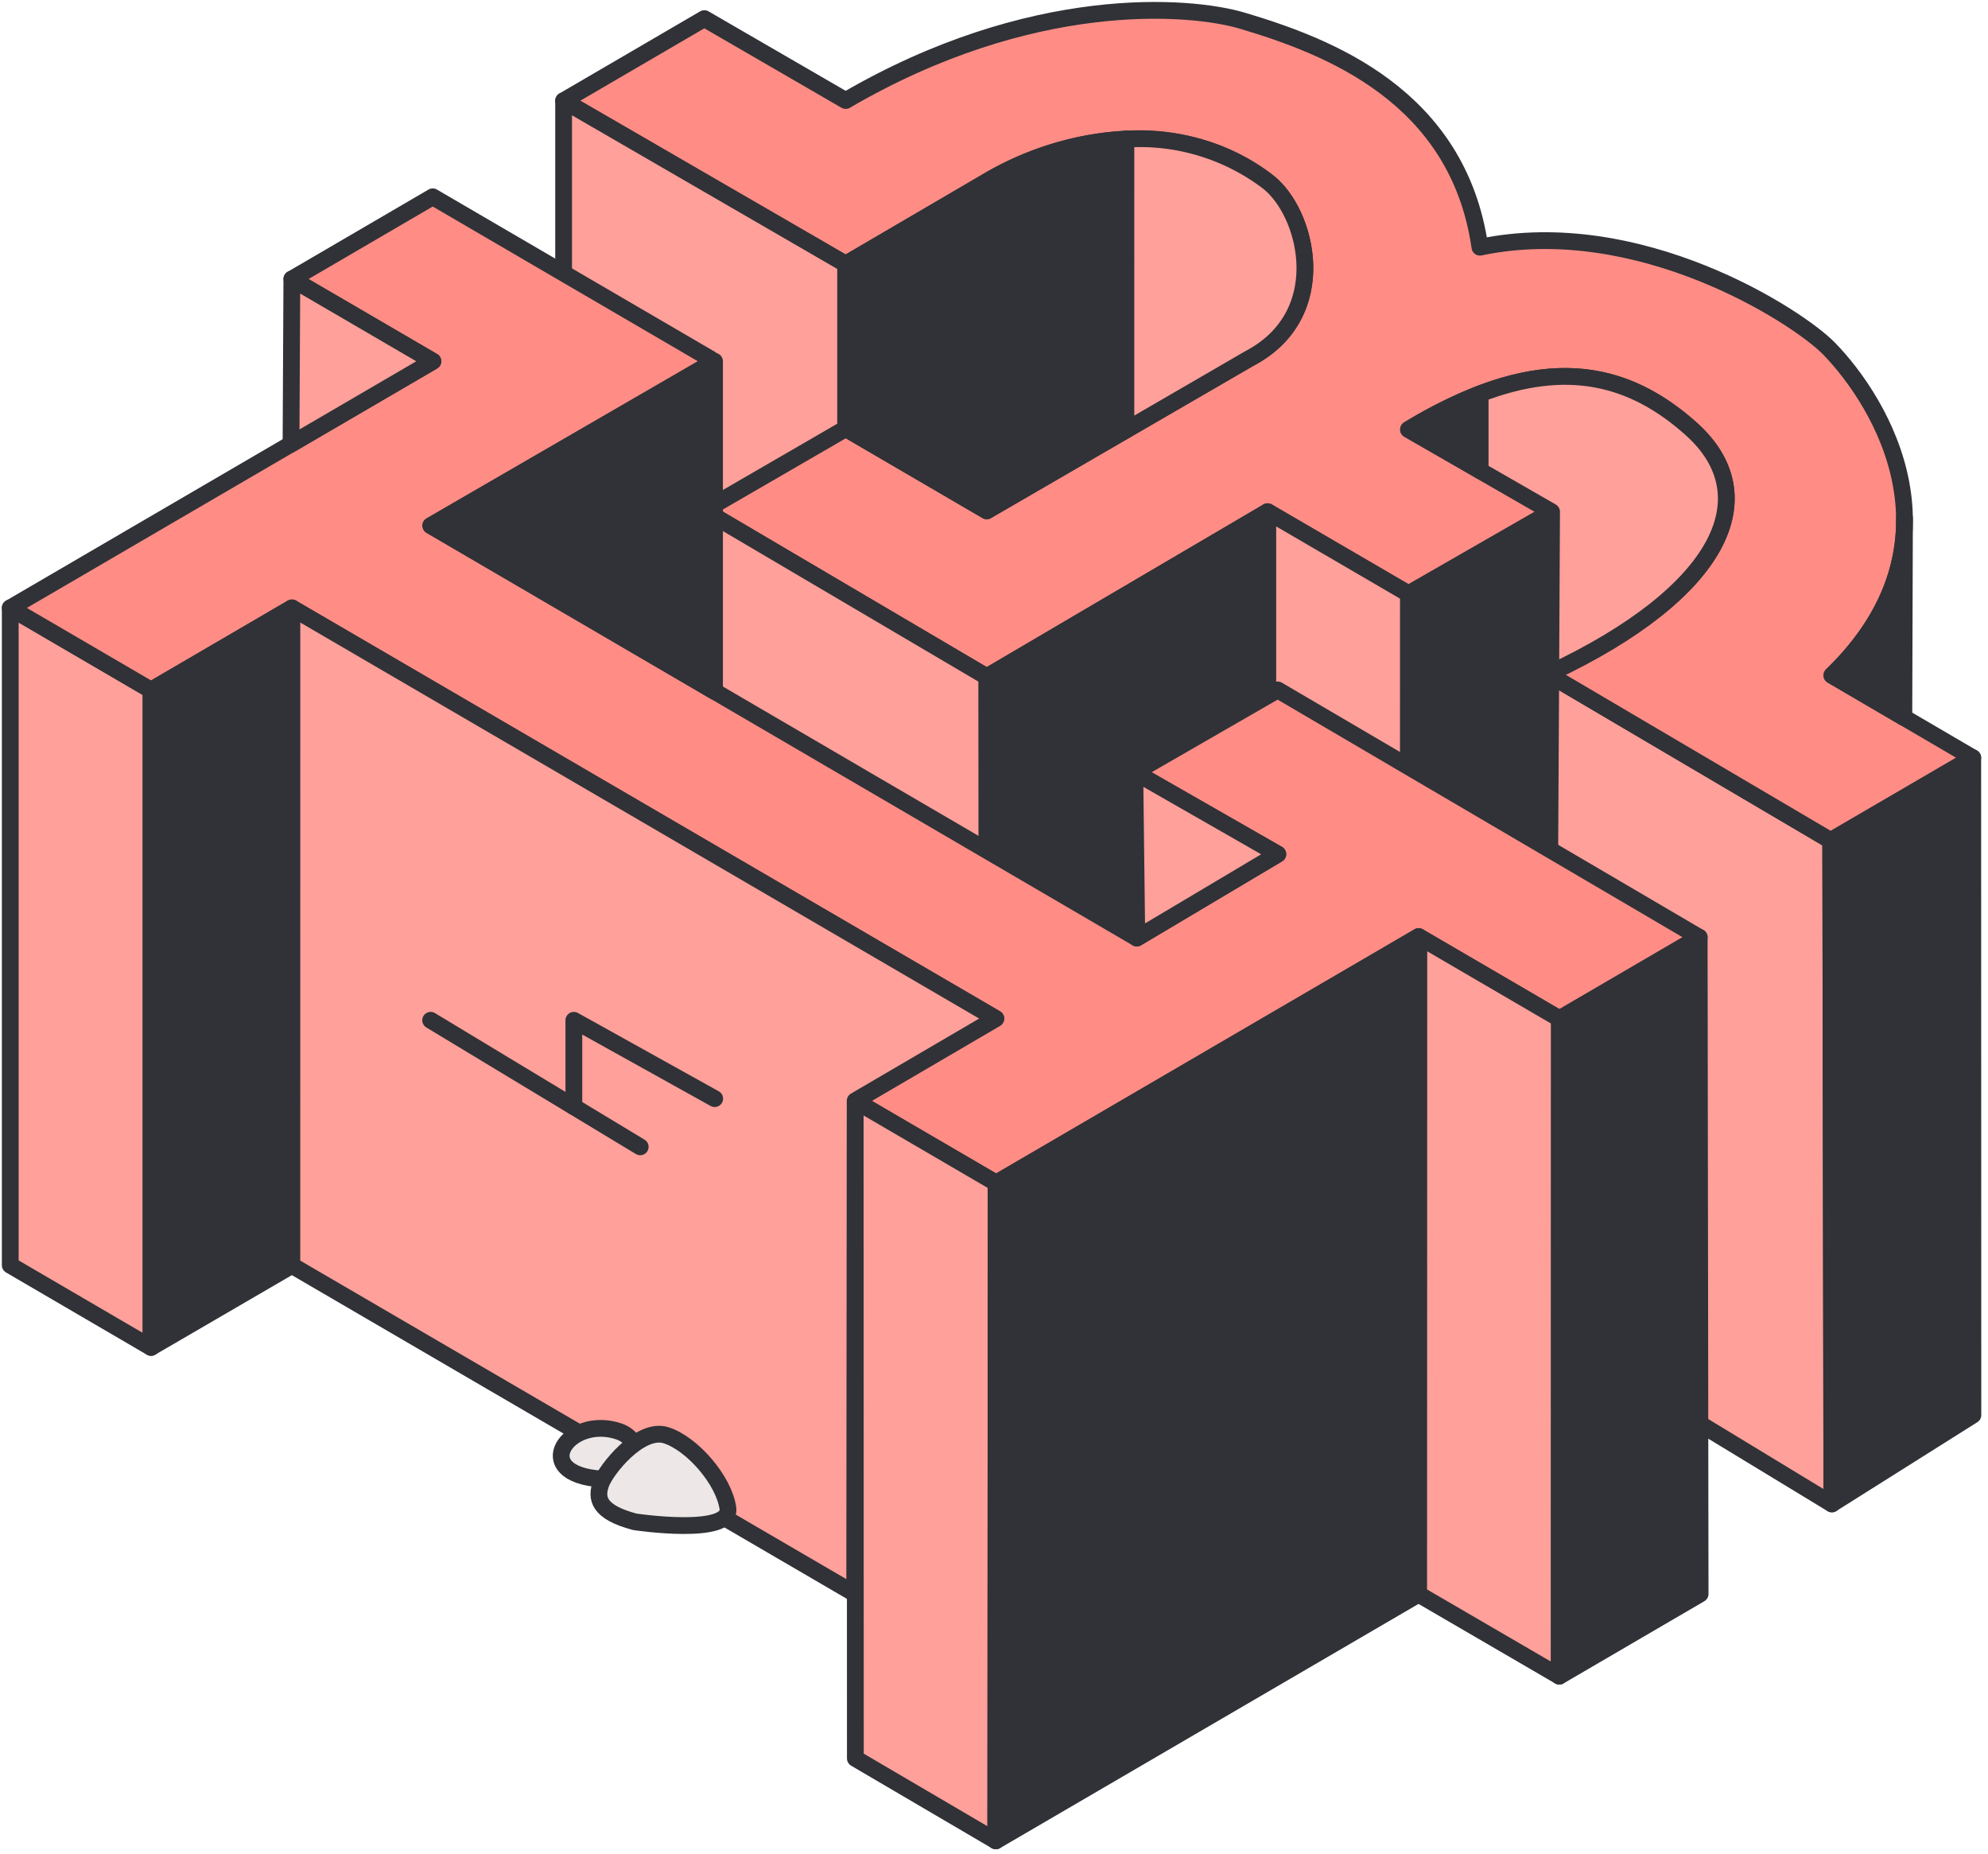 <svg xmlns="http://www.w3.org/2000/svg" xmlns:xlink="http://www.w3.org/1999/xlink" width="237" height="221" viewBox="0 0 237 221">
  <defs>
    <clipPath id="clip-path">
      <rect id="Rechteck_68" data-name="Rechteck 68" width="237" height="221" transform="translate(0 0)" fill="#fff" stroke="#707070" stroke-width="1"/>
    </clipPath>
    <clipPath id="clip-path-2">
      <rect id="Rechteck_66" data-name="Rechteck 66" width="219.469" height="198.422" fill="none"/>
    </clipPath>
  </defs>
  <g id="Gruppe_maskieren_5" data-name="Gruppe maskieren 5" clip-path="url(#clip-path)">
    <g id="Gruppe_776" data-name="Gruppe 776" transform="translate(65.969)">
      <path id="Pfad_944" data-name="Pfad 944" d="M130.908,163.988l-.137-79.066L97.061,65.07v78.366Z" transform="translate(21.513 15.268)" fill="#ffa09a"/>
      <g id="Gruppe_775" data-name="Gruppe 775">
        <g id="Gruppe_774" data-name="Gruppe 774" clip-path="url(#clip-path-2)">
          <path id="Pfad_945" data-name="Pfad 945" d="M130.908,163.988l-.137-79.066L97.061,65.07v78.366Z" transform="translate(21.513 15.268)" fill="none" stroke="#303237" stroke-linejoin="round" stroke-width="2"/>
          <path id="Pfad_946" data-name="Pfad 946" d="M168.989,90.08l-16.928,9.873L118.674,80.291l-.324-.189c.111-.051.219-.1.326-.152,20.331-9.587,25.712-21.043,16.754-29.065-9.006-8.072-19.252-8.641-33.7.073l17.054,9.8-17.054,9.789-16.8-9.789L51.444,80.432,17.777,60.6l16.85-9.76,16.817,9.81L82.738,42.5c9.959-5.21,6.976-17.365,2.233-21.06-10.12-7.881-24.016-5.692-33.577,0L34.627,31.249,1,11.773,17.777,1.984l16.85,9.761c22.08-12.883,40.991-11.4,47.336-9.5C92.1,5.271,107.635,11.159,110.239,29.23c18.936-3.974,37.86,8.229,41.611,12.076,6.313,6.474,16.458,23.354.351,38.955Z" transform="translate(0.222 0.235)" fill="#ff8d85"/>
          <path id="Pfad_947" data-name="Pfad 947" d="M168.989,90.08l-16.928,9.873L118.674,80.291l-.324-.189c.111-.051.219-.1.326-.152,20.331-9.587,25.712-21.043,16.754-29.065-9.006-8.072-19.252-8.641-33.7.073l17.054,9.8-17.054,9.789-16.8-9.789L51.444,80.432,17.777,60.6l16.85-9.76,16.817,9.81L82.738,42.5c9.959-5.21,6.976-17.365,2.233-21.06-10.12-7.881-24.016-5.692-33.577,0L34.627,31.249,1,11.773,17.777,1.984l16.85,9.761c22.08-12.883,40.991-11.4,47.336-9.5C92.1,5.271,107.635,11.159,110.239,29.23c18.936-3.974,37.86,8.229,41.611,12.076,6.313,6.474,16.458,23.354.351,38.955Z" transform="translate(0.222 0.235)" fill="none" stroke="#303237" stroke-linecap="round" stroke-linejoin="round" stroke-width="2"/>
          <path id="Pfad_948" data-name="Pfad 948" d="M86.488,137.434l.012-78.24L69.7,49.4v78.2Z" transform="translate(15.449 11.592)" fill="#ffa09a"/>
          <path id="Pfad_949" data-name="Pfad 949" d="M86.488,137.434l.012-78.24L69.7,49.4v78.2Z" transform="translate(15.449 11.592)" fill="none" stroke="#303237" stroke-linejoin="round" stroke-width="2"/>
          <path id="Pfad_950" data-name="Pfad 950" d="M100.508,49.4l-.1,19.187,0,.341-.323,58.586-16.638,9.913.013-78.238Z" transform="translate(18.495 11.592)" fill="#303237"/>
          <path id="Pfad_951" data-name="Pfad 951" d="M100.508,49.4l-.1,19.187,0,.341-.323,58.586-16.638,9.913.013-78.238Z" transform="translate(18.495 11.592)" fill="none" stroke="#303237" stroke-linecap="round" stroke-linejoin="round" stroke-width="2"/>
          <path id="Pfad_952" data-name="Pfad 952" d="M75.776,49.4,42.293,69.075l.065,78.194,33.418-19.66Z" transform="translate(9.374 11.592)" fill="#303237"/>
          <path id="Pfad_953" data-name="Pfad 953" d="M75.776,49.4,42.293,69.075l.065,78.194,33.418-19.66Z" transform="translate(9.374 11.592)" fill="none" stroke="#303237" stroke-linecap="round" stroke-linejoin="round" stroke-width="2"/>
          <path id="Pfad_954" data-name="Pfad 954" d="M14.733,49.274,48.4,69.105l.064,78.194L14.733,127.64Z" transform="translate(3.266 11.562)" fill="#ffa09a"/>
          <path id="Pfad_955" data-name="Pfad 955" d="M14.733,49.274,48.4,69.105l.064,78.194L14.733,127.64Z" transform="translate(3.266 11.562)" fill="none" stroke="#303237" stroke-linejoin="round" stroke-width="2"/>
          <path id="Pfad_956" data-name="Pfad 956" d="M34.627,29.2V48.794L17.778,58.555l-.022,39.35L1,87.946V9.727Z" transform="translate(0.222 2.282)" fill="#ffa09a"/>
          <path id="Pfad_957" data-name="Pfad 957" d="M34.627,29.2V48.794L17.778,58.555l-.022,39.35L1,87.946V9.727Z" transform="translate(0.222 2.282)" fill="none" stroke="#303237" stroke-linejoin="round" stroke-width="2"/>
          <path id="Pfad_958" data-name="Pfad 958" d="M141.582,73.151,141.6,151.5l-16.809,10.587-.138-79.067Z" transform="translate(27.629 17.164)" fill="#303237"/>
          <path id="Pfad_959" data-name="Pfad 959" d="M141.582,73.151,141.6,151.5l-16.809,10.587-.138-79.067Z" transform="translate(27.629 17.164)" fill="none" stroke="#303237" stroke-linecap="round" stroke-linejoin="round" stroke-width="2"/>
          <path id="Pfad_960" data-name="Pfad 960" d="M133.344,73.776l-8.577-5.016c6.5-6.294,8.725-12.8,8.652-18.741Z" transform="translate(27.655 11.736)" fill="#303237"/>
          <path id="Pfad_961" data-name="Pfad 961" d="M133.344,73.776l-8.577-5.016c6.5-6.294,8.725-12.8,8.652-18.741Z" transform="translate(27.655 11.736)" fill="none" stroke="#303237" stroke-linecap="round" stroke-linejoin="round" stroke-width="2"/>
          <path id="Pfad_962" data-name="Pfad 962" d="M72.812,18.529a25.259,25.259,0,0,0-16.955-5.09V48.13l14.722-8.539c9.959-5.21,6.976-17.366,2.233-21.062" transform="translate(12.381 3.146)" fill="#ffa09a"/>
          <path id="Pfad_963" data-name="Pfad 963" d="M72.812,18.529a25.259,25.259,0,0,0-16.955-5.09V48.13l14.722-8.539C80.538,34.381,77.555,22.225,72.812,18.529Z" transform="translate(12.381 3.146)" fill="none" stroke="#303237" stroke-linejoin="round" stroke-width="2"/>
          <path id="Pfad_964" data-name="Pfad 964" d="M45.293,18.523,28.526,28.331V47.925l16.817,9.812,16.572-9.613V13.433a36.332,36.332,0,0,0-16.622,5.09" transform="translate(6.323 3.152)" fill="#303237"/>
          <path id="Pfad_965" data-name="Pfad 965" d="M45.293,18.523,28.526,28.331V47.925l16.817,9.812,16.572-9.613V13.433A36.332,36.332,0,0,0,45.293,18.523Z" transform="translate(6.323 3.152)" fill="none" stroke="#303237" stroke-linecap="round" stroke-linejoin="round" stroke-width="2"/>
          <path id="Pfad_966" data-name="Pfad 966" d="M115.609,42.594c-7.127-6.388-15.032-8.072-25.183-4.179v9.15l8.534,4.906-.1,19.187c20.331-9.587,25.712-21.043,16.752-29.065" transform="translate(20.043 8.526)" fill="#ffa09a"/>
          <path id="Pfad_967" data-name="Pfad 967" d="M115.609,42.594c-7.127-6.388-15.032-8.072-25.183-4.179v9.15l8.534,4.906-.1,19.187C119.187,62.072,124.569,50.615,115.609,42.594Z" transform="translate(20.043 8.526)" fill="none" stroke="#303237" stroke-linejoin="round" stroke-width="2"/>
          <path id="Pfad_968" data-name="Pfad 968" d="M83.452,42.272l8.52,4.9V38.02a54.271,54.271,0,0,0-8.52,4.252" transform="translate(18.497 8.921)" fill="#303237"/>
          <path id="Pfad_969" data-name="Pfad 969" d="M83.452,42.272l8.52,4.9V38.02A54.271,54.271,0,0,0,83.452,42.272Z" transform="translate(18.497 8.921)" fill="none" stroke="#303237" stroke-linecap="round" stroke-linejoin="round" stroke-width="2"/>
        </g>
      </g>
    </g>
  </g>

    <g id="Gruppe_maskieren_6" data-name="Gruppe maskieren 6" clip-path="url(#clip-path)">
    <g id="Gruppe_773" data-name="Gruppe 773" transform="translate(0 22.223)">
      <path id="Pfad_917" data-name="Pfad 917" d="M1,40.69l16.788,9.8v78.343L1,119.032Z" transform="translate(0.222 9.547)" fill="#ffa09a"/>
      <g id="Gruppe_772" data-name="Gruppe 772">
        <g id="Gruppe_771" data-name="Gruppe 771" clip-path="url(#clip-path-2)">
          <path id="Pfad_918" data-name="Pfad 918" d="M1,40.69l16.788,9.8v78.343L1,119.032Z" transform="translate(0.222 9.547)" fill="none" stroke="#303237" stroke-linejoin="round" stroke-width="2"/>
          <path id="Pfad_919" data-name="Pfad 919" d="M34.577,10.8,51.386,20.6,1,50l16.789,9.8L34.577,50l83.918,48.942-16.765,9.809,16.809,9.808L168.9,89.173l16.788,9.8,16.657-9.72L152.095,59.775l-17.03,9.814,17.048,9.76-16.81,10L51.138,40.191l33.331-19.3a.332.332,0,0,0,0-.573L51.365,1Z" transform="translate(0.222 0.235)" fill="#ff8d85"/>
          <path id="Pfad_920" data-name="Pfad 920" d="M34.577,10.8,51.386,20.6,1,50l16.789,9.8L34.577,50l83.918,48.942-16.765,9.809,16.809,9.808L168.9,89.173l16.788,9.8,16.657-9.72L152.095,59.775l-17.03,9.814,17.048,9.76-16.81,10L51.138,40.191l33.331-19.3a.332.332,0,0,0,0-.573L51.365,1Z" transform="translate(0.222 0.235)" fill="none" stroke="#303237" stroke-linejoin="round" stroke-width="2"/>
          <path id="Pfad_921" data-name="Pfad 921" d="M83.474,166.653l-.02-78.377,16.807,9.807-.044,78.392Z" transform="translate(18.498 20.713)" fill="#ffa09a"/>
          <path id="Pfad_922" data-name="Pfad 922" d="M83.474,166.653l-.02-78.377,16.807,9.807-.044,78.392Z" transform="translate(18.498 20.713)" fill="none" stroke="#303237" stroke-linejoin="round" stroke-width="2"/>
          <path id="Pfad_923" data-name="Pfad 923" d="M138.443,72.417l-.02,78.377,16.788,9.773.02-78.355Z" transform="translate(30.681 16.992)" fill="#ffa09a"/>
          <path id="Pfad_924" data-name="Pfad 924" d="M138.443,72.417l-.02,78.377,16.788,9.773.02-78.355Z" transform="translate(30.681 16.992)" fill="none" stroke="#303237" stroke-linejoin="round" stroke-width="2"/>
          <path id="Pfad_925" data-name="Pfad 925" d="M97.176,180.2l50.389-29.4.02-78.377L97.22,101.8Z" transform="translate(21.539 16.992)" fill="#303237"/>
          <path id="Pfad_926" data-name="Pfad 926" d="M97.176,180.2l50.389-29.4.02-78.377L97.22,101.8Z" transform="translate(21.539 16.992)" fill="none" stroke="#303237" stroke-linecap="round" stroke-linejoin="round" stroke-width="2"/>
          <path id="Pfad_927" data-name="Pfad 927" d="M168.842,72.479l.111,78.277-16.788,9.8.02-78.355Z" transform="translate(33.727 17.006)" fill="#303237"/>
          <path id="Pfad_928" data-name="Pfad 928" d="M168.842,72.479l.111,78.277-16.788,9.8.02-78.355Z" transform="translate(33.727 17.006)" fill="none" stroke="#303237" stroke-linecap="round" stroke-linejoin="round" stroke-width="2"/>
          <path id="Pfad_929" data-name="Pfad 929" d="M14.742,128.828l16.788-9.772V40.69l-16.788,9.8Z" transform="translate(3.268 9.547)" fill="#303237"/>
          <path id="Pfad_930" data-name="Pfad 930" d="M14.742,128.828l16.788-9.772V40.69l-16.788,9.8Z" transform="translate(3.268 9.547)" fill="none" stroke="#303237" stroke-linecap="round" stroke-linejoin="round" stroke-width="2"/>
          <path id="Pfad_931" data-name="Pfad 931" d="M75.865,16.878V56.222L42.04,36.467Z" transform="translate(9.318 3.96)" fill="#303237"/>
          <path id="Pfad_932" data-name="Pfad 932" d="M75.865,16.878V56.222L42.04,36.467Z" transform="translate(9.318 3.96)" fill="none" stroke="#303237" stroke-linecap="round" stroke-linejoin="round" stroke-width="2"/>
          <path id="Pfad_933" data-name="Pfad 933" d="M28.5,8.934,28.4,28.612l16.915-9.87Z" transform="translate(6.294 2.096)" fill="#ffa09a"/>
          <path id="Pfad_934" data-name="Pfad 934" d="M28.5,8.934,28.4,28.612l16.915-9.87Z" transform="translate(6.294 2.096)" fill="none" stroke="#303237" stroke-linejoin="round" stroke-width="2"/>
          <path id="Pfad_935" data-name="Pfad 935" d="M110.741,56.555l.238,19.759,16.81-10Z" transform="translate(24.546 13.27)" fill="#ffa09a"/>
          <path id="Pfad_936" data-name="Pfad 936" d="M110.741,56.555l.238,19.759,16.81-10Z" transform="translate(24.546 13.27)" fill="none" stroke="#303237" stroke-linejoin="round" stroke-width="2"/>
          <path id="Pfad_937" data-name="Pfad 937" d="M28.485,40.69,112.4,89.631l-16.765,9.81-.055,58.742-67.1-39.127Z" transform="translate(6.314 9.547)" fill="#ffa09a"/>
          <path id="Pfad_938" data-name="Pfad 938" d="M28.485,40.69,112.4,89.631l-16.765,9.81-.055,58.742-67.1-39.127Z" transform="translate(6.314 9.547)" fill="none" stroke="#303237" stroke-linejoin="round" stroke-width="2"/>
          <line id="Linie_35" data-name="Linie 35" x2="24.983" y2="15.087" transform="translate(51.339 99.383)" fill="none" stroke="#303237" stroke-linecap="round" stroke-linejoin="round" stroke-width="2"/>
          <path id="Pfad_939" data-name="Pfad 939" d="M72.79,89.837,56,80.5V90.807" transform="translate(12.413 18.887)" fill="none" stroke="#303237" stroke-linecap="round" stroke-linejoin="round" stroke-width="2"/>
          <path id="Pfad_940" data-name="Pfad 940" d="M59.592,125.933c5.489.356,5.121-4.635,2.06-5.673-6.051-2.051-10.879,5.1-2.06,5.673" transform="translate(12.138 28.131)" fill="#ede8e7"/>
          <path id="Pfad_941" data-name="Pfad 941" d="M59.592,125.933c5.489.356,5.121-4.635,2.06-5.673C55.6,118.209,50.773,125.362,59.592,125.933Z" transform="translate(12.138 28.131)" fill="none" stroke="#303237" stroke-linecap="round" stroke-linejoin="round" stroke-width="2"/>
          <path id="Pfad_942" data-name="Pfad 942" d="M62.735,130.9c-4.411-1.165-4.65-2.833-4.053-4.53s4.65-6.756,7.749-5.793,6.915,5.344,7.391,8.7S62.735,130.9,62.735,130.9" transform="translate(12.954 28.263)" fill="#ede8e7"/>
          <path id="Pfad_943" data-name="Pfad 943" d="M62.735,130.9c-4.411-1.165-4.65-2.833-4.053-4.53s4.65-6.756,7.749-5.793,6.915,5.344,7.391,8.7S62.735,130.9,62.735,130.9Z" transform="translate(12.954 28.263)" fill="none" stroke="#303237" stroke-linecap="round" stroke-linejoin="round" stroke-width="2"/>
        </g>
      </g>
    </g>
  </g>
</svg>
